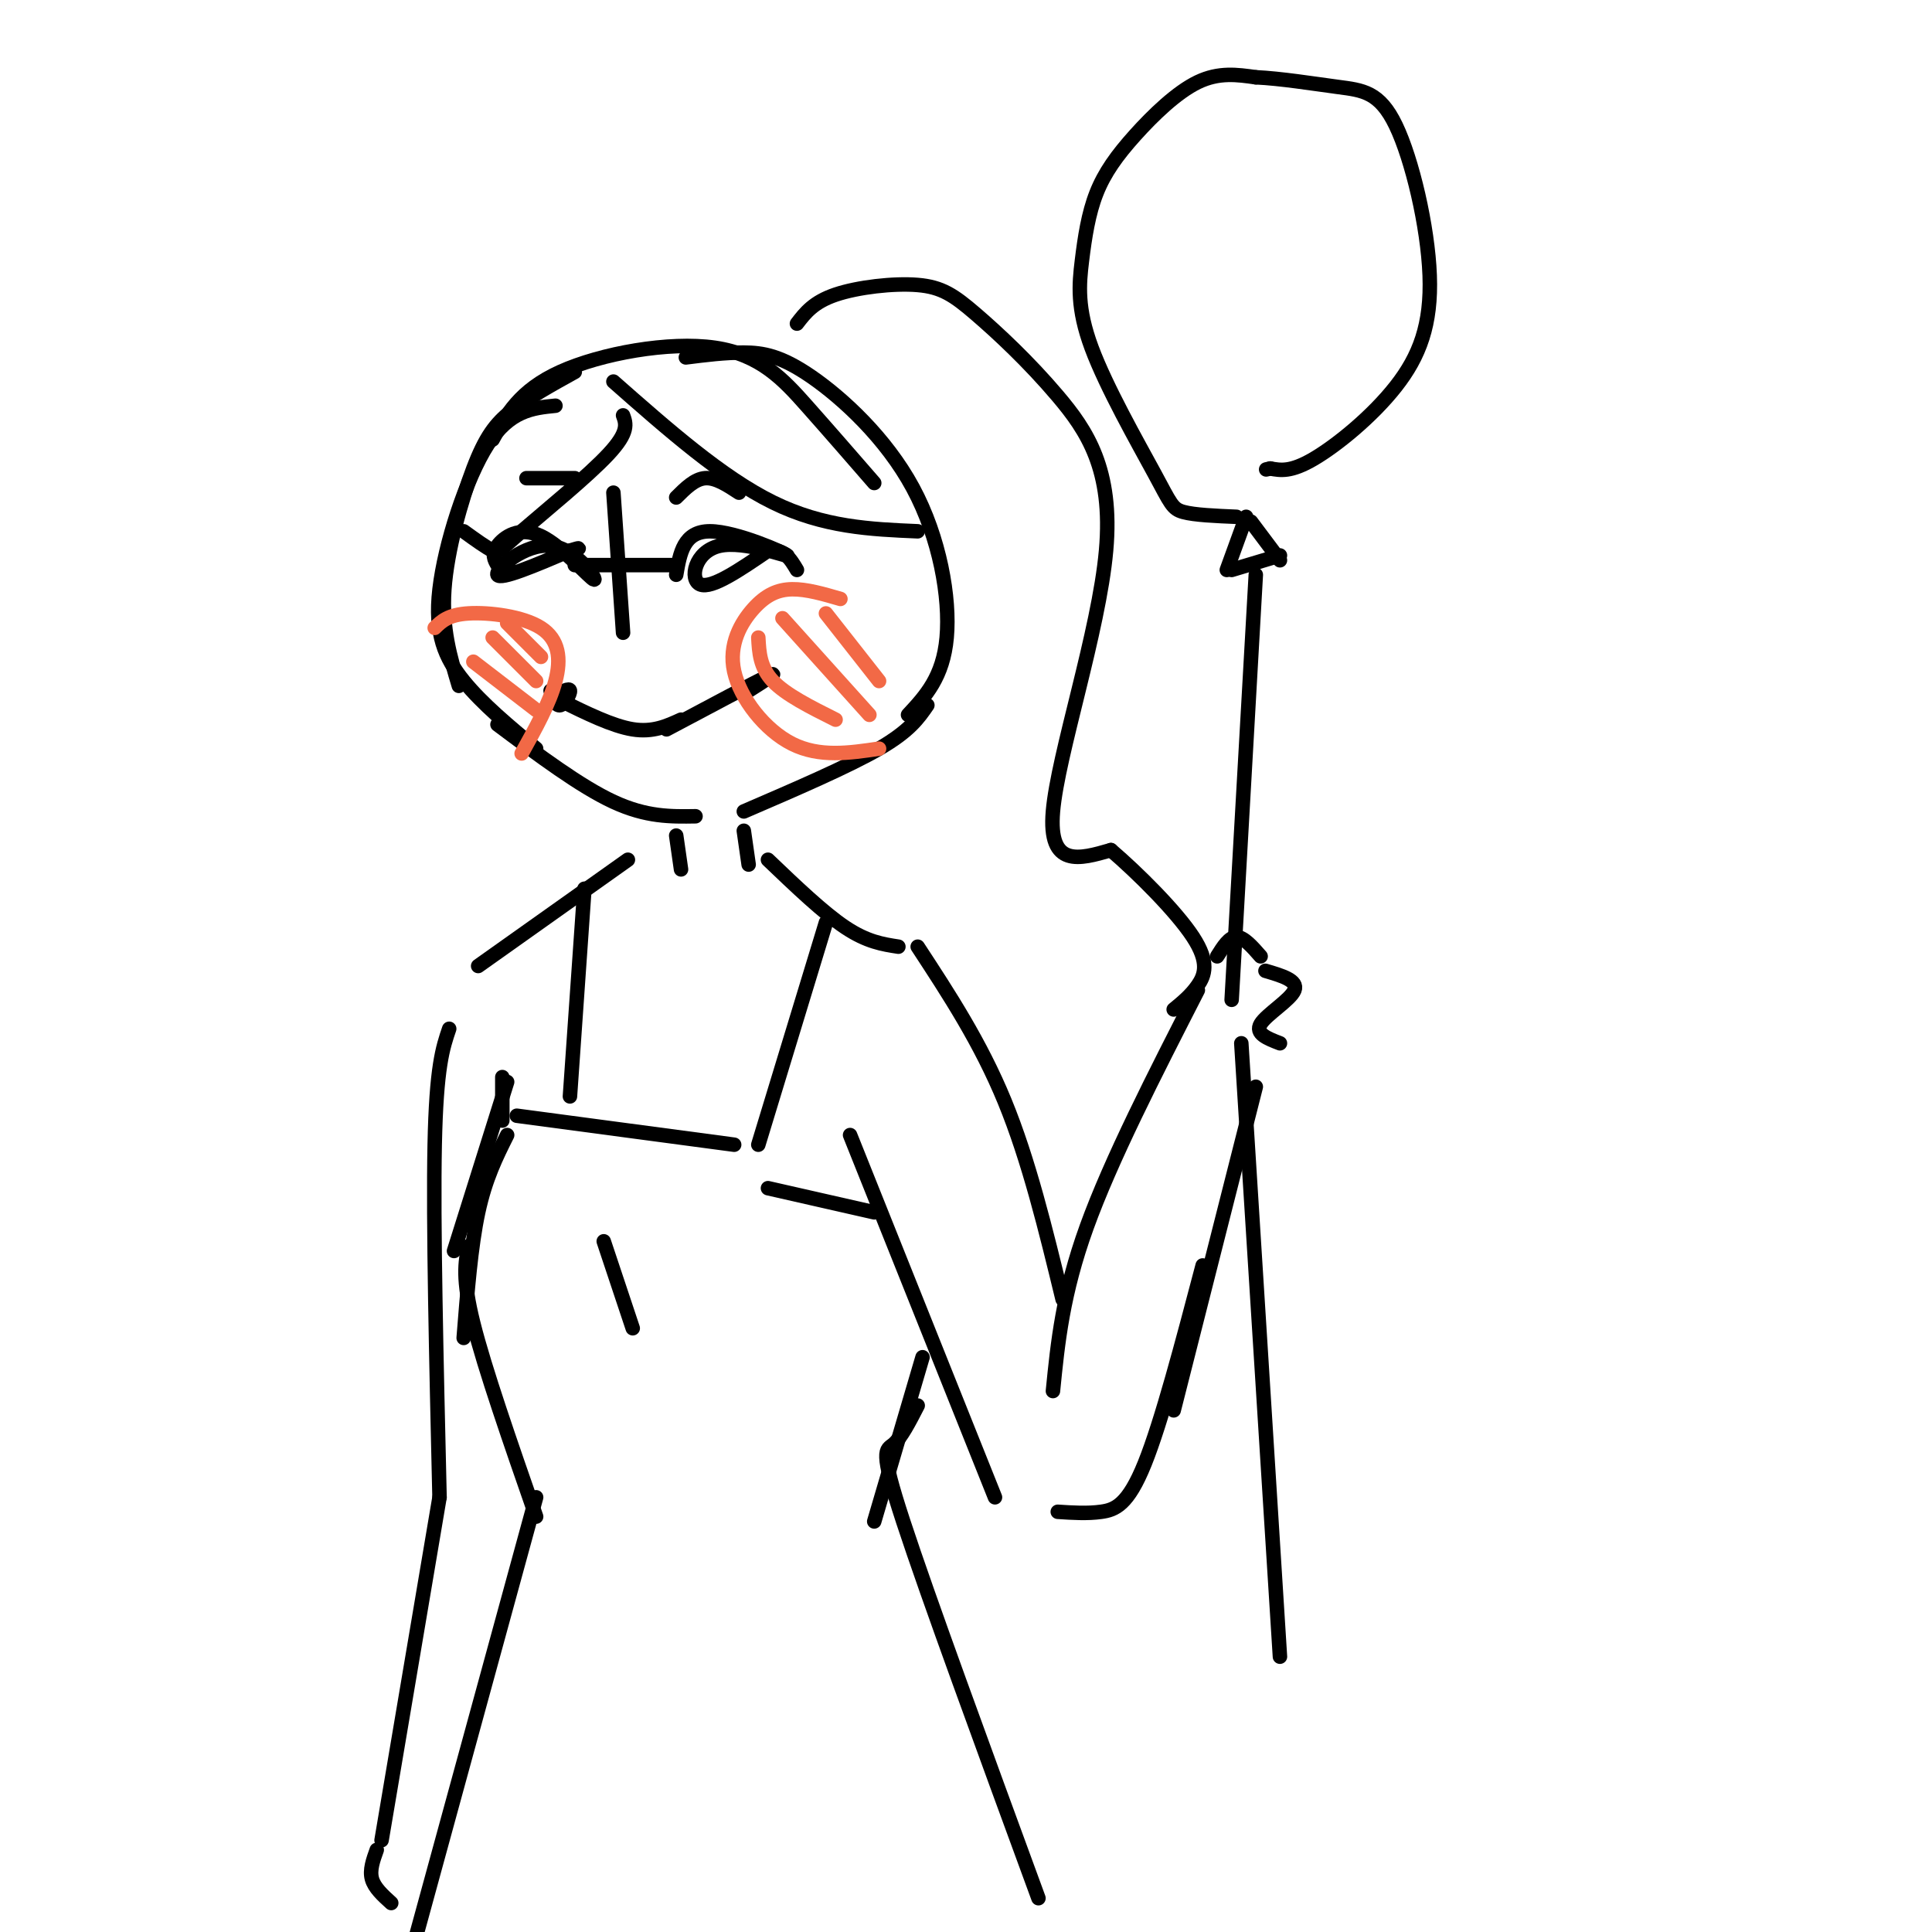<svg viewBox='0 0 400 400' version='1.1' xmlns='http://www.w3.org/2000/svg' xmlns:xlink='http://www.w3.org/1999/xlink'><g fill='none' stroke='rgb(0,0,0)' stroke-width='3' stroke-linecap='round' stroke-linejoin='round'><path d='M119,77c-4.786,2.649 -9.571,5.298 -13,8c-3.429,2.702 -5.500,5.458 -8,12c-2.500,6.542 -5.429,16.869 -6,25c-0.571,8.131 1.214,14.065 3,20'/><path d='M115,84c-4.726,0.470 -9.452,0.940 -14,8c-4.548,7.060 -8.917,20.708 -10,30c-1.083,9.292 1.119,14.226 5,19c3.881,4.774 9.440,9.387 15,14'/><path d='M102,91c2.780,-5.089 5.560,-10.179 14,-14c8.440,-3.821 22.542,-6.375 32,-5c9.458,1.375 14.274,6.679 19,12c4.726,5.321 9.363,10.661 14,16'/><path d='M142,74c4.054,-0.514 8.108,-1.027 12,-1c3.892,0.027 7.620,0.595 14,5c6.380,4.405 15.410,12.648 21,23c5.590,10.352 7.740,22.815 7,31c-0.740,8.185 -4.370,12.093 -8,16'/><path d='M127,102c0.000,0.000 2.000,29.000 2,29'/><path d='M119,117c0.000,0.000 20.000,0.000 20,0'/><path d='M103,150c8.583,6.417 17.167,12.833 24,16c6.833,3.167 11.917,3.083 17,3'/><path d='M154,168c10.833,-4.667 21.667,-9.333 28,-13c6.333,-3.667 8.167,-6.333 10,-9'/><path d='M140,173c0.000,0.000 1.000,7.000 1,7'/><path d='M154,172c0.000,0.000 1.000,7.000 1,7'/><path d='M159,178c5.750,5.500 11.500,11.000 16,14c4.500,3.000 7.750,3.500 11,4'/><path d='M130,178c0.000,0.000 -31.000,22.000 -31,22'/><path d='M190,196c6.500,9.917 13.000,19.833 18,32c5.000,12.167 8.500,26.583 12,41'/><path d='M218,288c1.000,-10.083 2.000,-20.167 7,-34c5.000,-13.833 14.000,-31.417 23,-49'/><path d='M252,198c1.250,-2.000 2.500,-4.000 4,-4c1.500,0.000 3.250,2.000 5,4'/><path d='M262,201c3.400,1.000 6.800,2.000 6,4c-0.800,2.000 -5.800,5.000 -7,7c-1.200,2.000 1.400,3.000 4,4'/><path d='M260,225c0.000,0.000 -17.000,67.000 -17,67'/><path d='M249,262c-4.267,16.200 -8.533,32.400 -12,41c-3.467,8.600 -6.133,9.600 -9,10c-2.867,0.400 -5.933,0.200 -9,0'/><path d='M176,235c0.000,0.000 30.000,75.000 30,75'/><path d='M255,207c0.000,0.000 5.000,-88.000 5,-88'/><path d='M255,118c0.000,0.000 10.000,-3.000 10,-3'/><path d='M265,116c0.000,0.000 -6.000,-8.000 -6,-8'/><path d='M258,107c0.000,0.000 -4.000,11.000 -4,11'/><path d='M256,107c-4.344,-0.184 -8.689,-0.369 -11,-1c-2.311,-0.631 -2.589,-1.709 -6,-8c-3.411,-6.291 -9.954,-17.795 -13,-26c-3.046,-8.205 -2.595,-13.110 -2,-18c0.595,-4.890 1.335,-9.764 3,-14c1.665,-4.236 4.256,-7.833 8,-12c3.744,-4.167 8.641,-8.905 13,-11c4.359,-2.095 8.179,-1.548 12,-1'/><path d='M260,16c5.105,0.233 11.869,1.317 17,2c5.131,0.683 8.629,0.965 12,8c3.371,7.035 6.615,20.824 7,31c0.385,10.176 -2.089,16.740 -7,23c-4.911,6.260 -12.260,12.217 -17,15c-4.740,2.783 -6.870,2.391 -9,2'/><path d='M263,97c-1.500,0.333 -0.750,0.167 0,0'/><path d='M257,216c0.000,0.000 8.000,127.000 8,127'/><path d='M114,143c0.556,1.622 1.111,3.244 2,3c0.889,-0.244 2.111,-2.356 2,-3c-0.111,-0.644 -1.556,0.178 -3,1'/><path d='M116,145c5.417,2.667 10.833,5.333 15,6c4.167,0.667 7.083,-0.667 10,-2'/><path d='M138,151c9.083,-4.833 18.167,-9.667 21,-11c2.833,-1.333 -0.583,0.833 -4,3'/><path d='M104,223c0.000,0.000 0.000,9.000 0,9'/><path d='M105,224c0.000,0.000 -11.000,35.000 -11,35'/><path d='M105,235c-2.250,4.500 -4.500,9.000 -6,16c-1.500,7.000 -2.250,16.500 -3,26'/><path d='M97,258c-0.667,3.333 -1.333,6.667 1,16c2.333,9.333 7.667,24.667 13,40'/><path d='M125,257c0.000,0.000 6.000,18.000 6,18'/><path d='M121,184c0.000,0.000 -3.000,43.000 -3,43'/><path d='M107,231c0.000,0.000 45.000,6.000 45,6'/><path d='M157,237c0.000,0.000 14.000,-46.000 14,-46'/><path d='M159,246c0.000,0.000 22.000,5.000 22,5'/><path d='M191,281c0.000,0.000 -10.000,34.000 -10,34'/><path d='M190,291c-1.711,3.333 -3.422,6.667 -5,8c-1.578,1.333 -3.022,0.667 2,16c5.022,15.333 16.511,46.667 28,78'/><path d='M111,310c0.000,0.000 -29.000,106.000 -29,106'/><path d='M93,213c-1.333,3.917 -2.667,7.833 -3,24c-0.333,16.167 0.333,44.583 1,73'/><path d='M91,310c0.000,0.000 -12.000,71.000 -12,71'/><path d='M78,383c-0.750,2.083 -1.500,4.167 -1,6c0.500,1.833 2.250,3.417 4,5'/></g>
<g fill='none' stroke='rgb(242,105,70)' stroke-width='3' stroke-linecap='round' stroke-linejoin='round'><path d='M90,130c1.393,-1.369 2.786,-2.738 7,-3c4.214,-0.262 11.250,0.583 15,3c3.750,2.417 4.214,6.405 3,11c-1.214,4.595 -4.107,9.798 -7,15'/><path d='M98,137c0.000,0.000 13.000,10.000 13,10'/><path d='M102,132c0.000,0.000 9.000,9.000 9,9'/><path d='M105,129c0.000,0.000 7.000,7.000 7,7'/><path d='M174,124c-3.509,-1.022 -7.018,-2.045 -10,-2c-2.982,0.045 -5.439,1.156 -8,4c-2.561,2.844 -5.228,7.419 -4,13c1.228,5.581 6.351,12.166 12,15c5.649,2.834 11.825,1.917 18,1'/><path d='M157,132c0.167,3.083 0.333,6.167 3,9c2.667,2.833 7.833,5.417 13,8'/><path d='M162,128c0.000,0.000 18.000,20.000 18,20'/><path d='M171,127c0.000,0.000 11.000,14.000 11,14'/></g>
<g fill='none' stroke='rgb(0,0,0)' stroke-width='3' stroke-linecap='round' stroke-linejoin='round'><path d='M103,117c-0.642,-1.119 -1.285,-2.238 0,-4c1.285,-1.762 4.496,-4.165 9,-2c4.504,2.165 10.300,8.900 11,9c0.700,0.100 -3.696,-6.435 -9,-7c-5.304,-0.565 -11.515,4.838 -11,6c0.515,1.162 7.758,-1.919 15,-5'/><path d='M118,114c2.667,-0.833 1.833,-0.417 1,0'/><path d='M140,119c0.777,-4.506 1.553,-9.011 7,-9c5.447,0.011 15.563,4.539 16,5c0.437,0.461 -8.805,-3.145 -14,-2c-5.195,1.145 -6.341,7.041 -4,8c2.341,0.959 8.171,-3.021 14,-7'/><path d='M159,114c3.333,-0.500 4.667,1.750 6,4'/><path d='M140,103c1.917,-1.917 3.833,-3.833 6,-4c2.167,-0.167 4.583,1.417 7,3'/><path d='M109,99c0.000,0.000 10.000,0.000 10,0'/><path d='M127,79c11.250,9.917 22.500,19.833 33,25c10.500,5.167 20.250,5.583 30,6'/><path d='M129,86c0.625,1.714 1.250,3.429 -3,8c-4.250,4.571 -13.375,12.000 -18,16c-4.625,4.000 -4.750,4.571 -6,4c-1.250,-0.571 -3.625,-2.286 -6,-4'/><path d='M165,67c1.711,-2.226 3.423,-4.452 8,-6c4.577,-1.548 12.021,-2.419 17,-2c4.979,0.419 7.494,2.126 12,6c4.506,3.874 11.001,9.915 17,17c5.999,7.085 11.500,15.215 10,32c-1.500,16.785 -10.000,42.224 -11,54c-1.000,11.776 5.500,9.888 12,8'/><path d='M230,176c5.583,4.774 13.542,12.708 17,18c3.458,5.292 2.417,7.940 1,10c-1.417,2.060 -3.208,3.530 -5,5'/></g>
</svg>